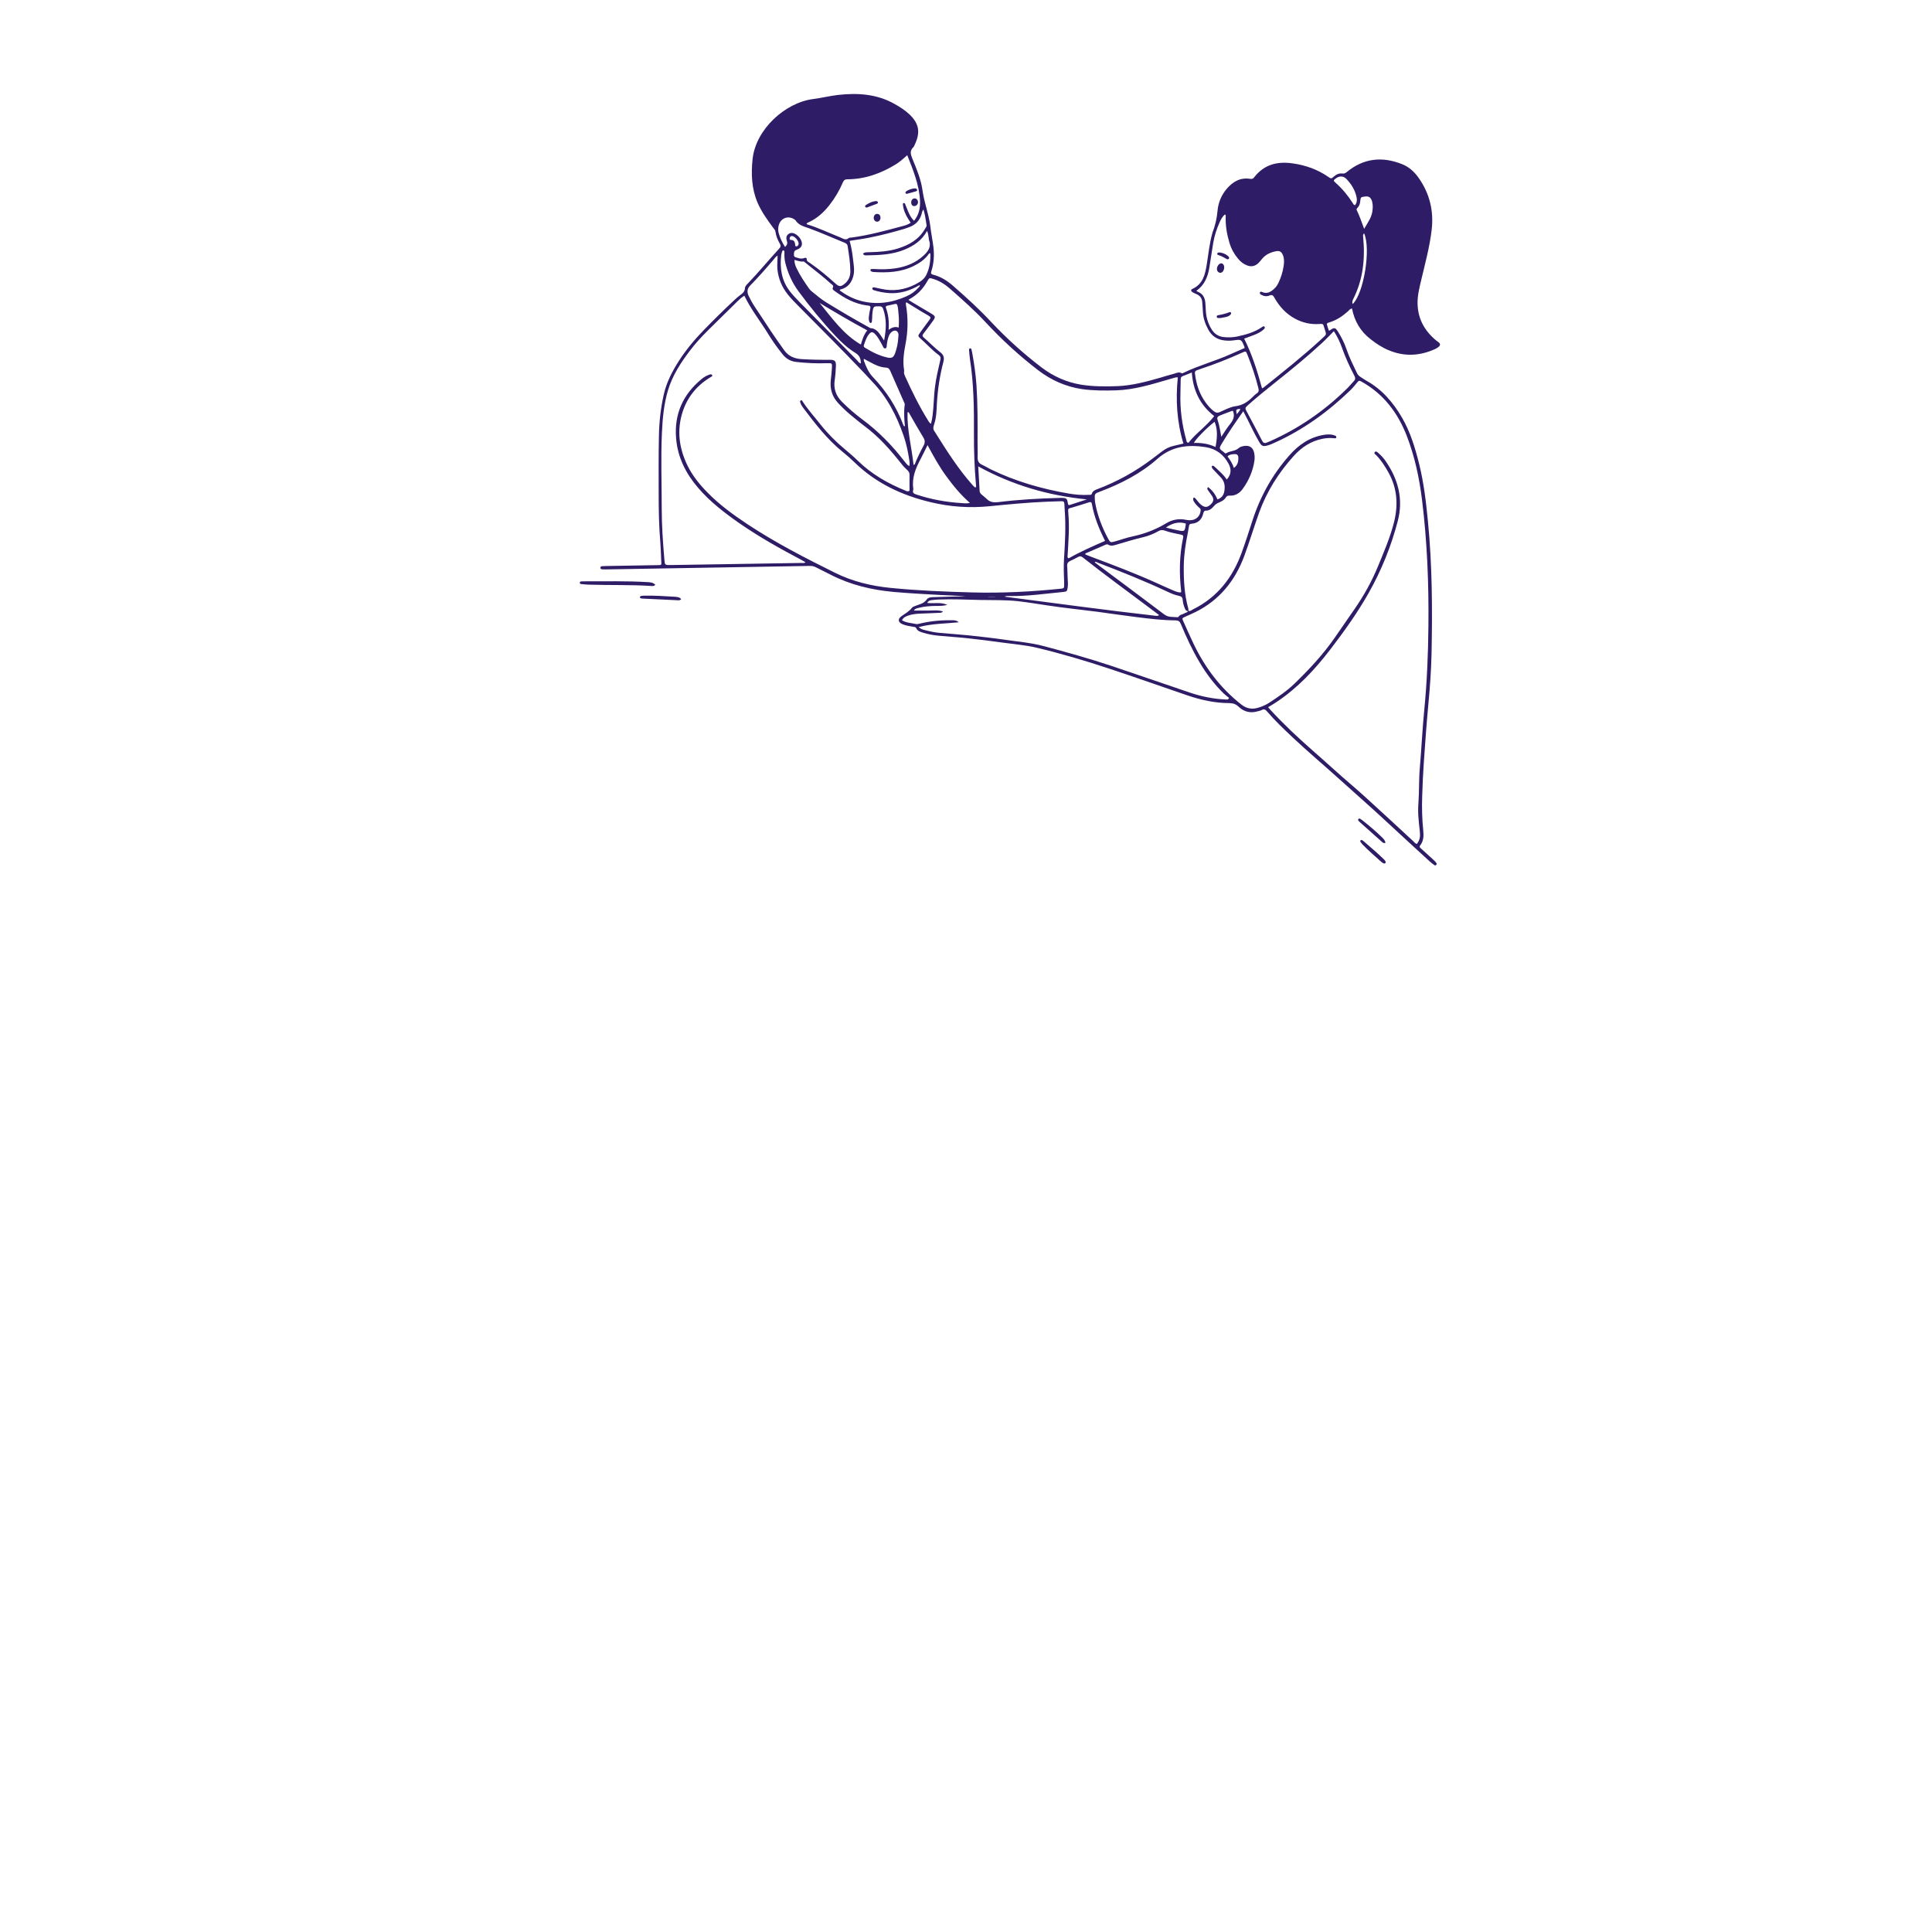 <svg version="1.0" preserveAspectRatio="xMidYMid meet" height="500" viewBox="0 0 375 375" zoomAndPan="magnify" width="500" xmlns:xlink="http://www.w3.org/1999/xlink" xmlns="http://www.w3.org/2000/svg"><defs><clipPath id="2299d6e3e6"><path clip-rule="nonzero" d="M 116 18 L 279.75 18 L 279.75 168 L 116 168 Z M 116 18"></path></clipPath><clipPath id="2888eb8b22"><path clip-rule="nonzero" d="M 112.5 112 L 128 112 L 128 114 L 112.5 114 Z M 112.5 112"></path></clipPath><clipPath id="ec6aeac686"><path clip-rule="nonzero" d="M 131.25 131.25 L 140.836 131.25 L 140.836 140.836 L 131.25 140.836 Z M 131.25 131.25"></path></clipPath><clipPath id="8f02d93192"><path clip-rule="nonzero" d="M 136.043 131.25 C 133.395 131.25 131.25 133.395 131.25 136.043 C 131.25 138.688 133.395 140.836 136.043 140.836 C 138.688 140.836 140.836 138.688 140.836 136.043 C 140.836 133.395 138.688 131.25 136.043 131.25 Z M 136.043 131.25"></path></clipPath></defs><rect fill-opacity="1" height="450" y="-37.5" fill="#ffffff" width="450" x="-37.5"></rect><rect fill-opacity="1" height="450" y="-37.5" fill="#ffffff" width="450" x="-37.5"></rect><g clip-path="url(#2299d6e3e6)"><path fill-rule="nonzero" fill-opacity="1" d="M 262.422 59.879 C 261.996 59.945 261.844 60.254 261.621 60.441 C 260.586 61.375 259.43 62.137 258.07 62.562 C 257.461 62.75 257.477 62.766 257.664 63.379 C 257.75 63.652 257.836 63.906 257.918 64.16 C 258.004 64.145 258.07 64.16 258.125 64.125 C 258.973 63.516 259.176 63.531 259.719 64.398 C 260.383 65.453 260.926 66.555 261.336 67.727 C 261.879 69.344 262.641 70.855 263.371 72.383 C 263.508 72.672 263.695 72.91 263.949 73.078 C 264.375 73.352 264.766 73.641 265.191 73.879 C 268.23 75.559 270.391 78.09 272.121 81.047 C 273.754 83.852 274.672 86.926 275.453 90.035 C 276.352 93.672 276.793 97.375 277.152 101.094 C 278 109.656 278.035 118.238 277.863 126.816 C 277.797 130.148 277.543 133.477 277.234 136.789 C 276.895 140.477 276.625 144.164 276.371 147.867 C 276.219 150.094 276.113 152.301 276.047 154.527 C 275.961 156.754 276.031 158.98 276.25 161.188 C 276.352 162.223 276.336 163.227 275.656 164.094 C 275.418 164.398 275.656 164.535 275.824 164.703 C 276.641 165.453 277.473 166.199 278.289 166.945 C 278.477 167.117 278.645 167.285 278.781 167.492 C 278.883 167.609 278.902 167.777 278.75 167.898 C 278.645 167.984 278.512 168 278.41 167.914 C 278.121 167.695 277.812 167.473 277.543 167.234 C 274.84 164.754 272.121 162.273 269.438 159.777 C 266.262 156.805 262.965 153.949 259.738 151.027 C 256.816 148.379 253.773 145.844 250.902 143.129 C 249.188 141.512 247.488 139.898 245.957 138.117 C 245.637 137.727 245.348 137.555 244.871 137.828 C 244.668 137.945 244.414 137.98 244.176 138.047 C 242.746 138.488 241.473 138.184 240.402 137.164 C 239.875 136.656 239.316 136.484 238.586 136.469 C 235.816 136.469 233.133 135.871 230.516 134.988 C 225.469 133.258 220.441 131.488 215.379 129.809 C 210.723 128.262 206.016 126.867 201.258 125.73 C 199.066 125.203 196.809 125.035 194.582 124.727 C 192.324 124.406 190.062 124.133 187.785 123.879 C 185.918 123.676 184.031 123.574 182.164 123.387 C 181.145 123.285 180.141 123.113 179.172 122.809 C 178.645 122.656 178.086 122.484 177.832 121.926 C 177.695 121.637 177.422 121.703 177.184 121.652 C 176.523 121.535 175.844 121.434 175.215 121.176 C 174.312 120.805 174.18 120.176 174.977 119.598 C 175.691 119.086 176.473 118.68 177.016 117.965 C 177.117 117.828 177.32 117.746 177.492 117.676 C 178.34 117.305 179.293 117.219 179.902 116.336 C 180.211 115.895 180.906 115.91 181.465 115.895 C 182.895 115.844 184.305 115.809 185.73 115.773 C 186.293 115.758 186.836 115.773 187.395 115.723 C 185.664 115.621 183.945 115.555 182.215 115.469 C 179.293 115.316 176.352 115.145 173.43 114.891 C 169.184 114.5 165.105 113.531 161.281 111.578 C 160.297 111.066 159.297 110.594 158.309 110.082 C 157.969 109.914 157.629 109.844 157.258 109.844 C 144.039 110.082 130.84 110.305 117.621 110.523 C 117.367 110.523 117.129 110.523 116.871 110.508 C 116.668 110.492 116.516 110.387 116.531 110.168 C 116.551 109.996 116.688 109.914 116.855 109.895 C 117.129 109.879 117.418 109.879 117.688 109.863 C 121.02 109.812 124.348 109.742 127.695 109.691 C 127.898 109.691 128.137 109.727 128.375 109.539 C 128.305 108.062 128.273 106.566 128.152 105.055 C 127.898 102.031 127.848 99.004 127.848 95.98 C 127.848 92.16 127.812 88.32 127.898 84.496 C 127.949 81.812 128.254 79.145 128.852 76.512 C 129.379 74.219 130.43 72.18 131.672 70.207 C 133.082 67.984 134.762 65.961 136.598 64.074 C 138.516 62.105 140.473 60.168 142.477 58.301 C 142.832 57.961 143.207 57.621 143.598 57.332 C 144.105 56.973 144.566 56.633 144.598 55.902 C 144.617 55.547 144.938 55.258 145.195 54.984 C 147.266 52.828 149.168 50.5 151.191 48.309 C 151.516 47.969 151.617 47.715 151.363 47.289 C 150.938 46.578 150.629 45.793 150.512 44.961 C 150.477 44.656 150.273 44.469 150.105 44.25 C 148.949 42.688 147.809 41.121 147.027 39.305 C 145.875 36.57 145.773 33.766 146.078 30.859 C 146.707 25.051 152.449 19.902 157.836 19.223 C 159.449 19.02 161.047 18.613 162.676 18.426 C 166.48 18 170.203 18.238 173.633 20.176 C 174.688 20.77 175.707 21.414 176.574 22.246 C 178.34 23.945 178.664 25.629 177.645 27.871 C 177.523 28.125 177.441 28.414 177.254 28.602 C 176.539 29.297 176.762 29.977 177.082 30.777 C 177.898 32.766 178.75 34.77 179.055 36.926 C 179.375 39.32 180.293 41.562 180.582 43.961 C 180.734 45.301 181.023 46.645 181.18 47.988 C 181.363 49.566 181.262 51.129 180.77 52.66 C 180.652 53.031 180.719 53.219 181.109 53.32 C 182.656 53.695 183.93 54.543 185.102 55.582 C 187.617 57.773 190.082 60.016 192.355 62.461 C 195.383 65.688 198.66 68.645 202.176 71.328 C 204.488 73.078 207.07 74.219 209.906 74.676 C 212.234 75.035 214.578 75.035 216.922 74.949 C 219.793 74.828 222.531 74.082 225.25 73.301 C 226.113 73.047 226.965 72.773 227.832 72.555 C 228.324 72.418 228.801 72.129 229.344 72.434 C 229.48 72.52 229.633 72.398 229.785 72.332 C 232.742 70.906 235.918 70.074 238.891 68.73 C 239.793 68.324 240.691 67.934 241.594 67.543 C 241.559 67.406 241.543 67.32 241.508 67.234 C 240.945 65.859 240.945 65.859 239.453 66.062 C 238.875 66.148 238.281 66.148 237.703 66.082 C 236.273 65.945 235.223 65.246 234.523 63.973 C 233.914 62.836 233.504 61.664 233.473 60.371 C 233.453 59.793 233.387 59.199 233.352 58.621 C 233.301 57.855 232.895 57.363 232.215 57.074 C 231.961 56.973 231.703 56.855 231.465 56.719 C 231.145 56.516 231.109 56.227 231.414 56.09 C 233.504 55.172 233.914 53.27 234.234 51.316 C 234.559 49.312 234.746 47.273 235.305 45.301 C 235.324 45.25 235.324 45.184 235.355 45.113 C 235.883 43.758 236.191 42.379 236.324 40.902 C 236.461 39.355 237.055 37.895 238.074 36.688 C 239.281 35.262 240.742 34.395 242.695 34.719 C 243.086 34.785 243.273 34.633 243.461 34.379 C 245.383 31.914 247.945 31.285 250.902 31.711 C 253.383 32.066 255.695 32.867 257.766 34.293 C 258.379 34.719 258.395 34.719 258.957 34.227 C 259.414 33.816 259.957 33.598 260.57 33.68 C 260.91 33.715 261.113 33.629 261.387 33.41 C 264.648 30.707 268.266 30.316 272.141 31.863 C 273.43 32.371 274.449 33.273 275.266 34.395 C 277.473 37.469 278.324 40.883 277.883 44.641 C 277.492 47.953 276.609 51.18 275.844 54.41 C 275.488 55.902 275.113 57.398 275.148 58.961 C 275.215 61.953 276.559 64.277 278.816 66.133 C 278.934 66.234 279.07 66.301 279.191 66.402 C 279.582 66.707 279.613 66.98 279.258 67.305 C 279.055 67.488 278.801 67.625 278.562 67.746 C 275.57 69.105 272.547 69.258 269.508 67.965 C 268.25 67.438 267.109 66.691 266.039 65.844 C 264.051 64.312 262.898 62.324 262.422 59.879 Z M 230.617 118.562 C 231.023 118.695 231.312 118.406 231.637 118.238 C 236.273 115.926 239.23 112.137 240.98 107.348 C 241.727 105.293 242.406 103.203 243.07 101.129 C 244.582 96.422 246.926 92.191 250.188 88.473 C 252.008 86.383 254.148 84.871 256.934 84.41 C 257.648 84.293 258.344 84.258 259.039 84.516 C 259.227 84.582 259.414 84.648 259.379 84.871 C 259.348 85.109 259.109 85.09 258.938 85.059 C 258.191 84.973 257.461 85.023 256.73 85.16 C 254.453 85.602 252.617 86.824 251.105 88.508 C 248.184 91.75 245.875 95.387 244.395 99.5 C 243.395 102.285 242.543 105.121 241.523 107.891 C 239.742 112.699 236.715 116.473 232.043 118.797 C 231.383 119.121 230.703 119.41 230.023 119.715 C 229.43 119.988 229.41 120.004 229.684 120.598 C 230.312 122.008 230.941 123.418 231.602 124.812 C 233.812 129.484 236.836 133.527 240.93 136.738 C 241.848 137.469 242.832 137.707 243.953 137.438 C 244.805 137.215 245.602 136.891 246.332 136.418 C 248.066 135.277 249.781 134.121 251.277 132.68 C 254.113 129.926 256.816 127.039 259.074 123.777 C 260.348 121.926 261.641 120.074 262.914 118.223 C 264.715 115.621 266.242 112.887 267.449 109.965 C 268.605 107.145 269.828 104.34 270.578 101.367 C 271.41 98.004 271.223 94.777 269.488 91.684 C 268.809 90.492 268.113 89.355 267.145 88.371 C 266.973 88.199 266.582 87.996 266.871 87.727 C 267.109 87.488 267.383 87.793 267.57 87.961 C 268.062 88.387 268.504 88.863 268.879 89.391 C 271.375 92.957 272.43 96.832 271.309 101.129 C 270.031 106.023 268.148 110.676 265.668 115.078 C 263.477 118.953 260.891 122.57 258.176 126.105 C 255.199 129.977 251.871 133.547 247.742 136.281 C 247.234 136.621 246.723 136.926 246.145 137.266 C 246.348 137.504 246.484 137.691 246.656 137.859 C 247.93 139.238 249.273 140.578 250.629 141.887 C 253.348 144.488 256.238 146.918 259.023 149.449 C 261.027 151.266 263.137 153 265.141 154.832 C 268.23 157.637 271.273 160.473 274.332 163.293 C 274.535 163.48 274.703 163.785 275.043 163.785 C 275.621 162.922 275.707 162.426 275.57 161.223 C 275.367 159.438 275.164 157.652 275.316 155.871 C 275.484 153.594 275.383 151.301 275.59 149.023 C 275.91 145.27 276.082 141.512 276.453 137.758 C 276.98 132.34 277.203 126.918 277.254 121.484 C 277.34 113.293 277.016 105.121 276.012 97 C 275.484 92.77 274.602 88.609 273.059 84.617 C 271.309 80.098 268.52 76.426 264.223 74.047 C 263.867 73.844 263.711 73.879 263.477 74.184 C 263.031 74.727 262.574 75.289 262.066 75.781 C 257.75 79.945 252.941 83.426 247.453 85.906 C 247.012 86.109 246.555 86.316 246.078 86.449 C 245.16 86.723 244.887 86.602 244.414 85.789 C 243.578 84.379 242.883 82.898 242.152 81.438 C 241.898 80.93 241.625 80.418 241.32 79.824 C 240.574 80.895 239.895 81.848 239.246 82.816 C 238.535 83.887 237.82 84.973 237.156 86.094 C 236.582 87.047 236.613 87.078 237.516 87.742 C 237.684 87.859 237.805 88.117 238.059 87.945 C 238.789 87.488 239.742 87.605 240.422 86.977 C 240.676 86.738 241.082 86.637 241.438 86.57 C 242.527 86.383 243.238 86.859 243.445 87.961 C 243.527 88.422 243.547 88.879 243.496 89.34 C 243.207 91.395 242.406 93.262 241.184 94.93 C 240.574 95.762 239.723 96.27 238.652 96.203 C 238.297 96.184 238.094 96.305 237.906 96.594 C 237.531 97.203 236.871 97.391 236.258 97.699 C 235.664 97.988 235.355 98.77 234.645 99.004 C 234.492 99.059 234.336 99.125 234.203 99.109 C 233.742 99.059 233.625 99.344 233.539 99.703 C 233.25 100.891 232.504 101.57 231.262 101.656 C 230.957 101.672 230.82 101.809 230.785 102.098 C 230.719 102.523 230.652 102.949 230.566 103.371 C 230.125 105.496 229.801 107.621 229.77 109.793 C 229.734 112.613 229.887 115.402 230.652 118.137 C 230.684 118.289 230.668 118.441 230.684 118.594 C 230.191 118.664 230.055 118.305 229.922 117.949 C 229.734 117.457 229.598 116.945 229.562 116.422 C 229.531 115.977 229.324 115.758 228.902 115.672 C 228.051 115.504 227.254 115.164 226.473 114.789 C 222.121 112.75 217.652 110.965 213.168 109.25 C 212.949 109.164 212.746 109.012 212.488 109.062 C 212.559 109.266 212.727 109.352 212.879 109.453 C 217.246 112.715 221.629 115.961 225.98 119.258 C 226.777 119.867 227.66 119.715 228.527 119.801 C 228.613 119.801 228.73 119.766 228.766 119.699 C 229.02 119.273 229.512 119.293 229.852 119.07 C 230.09 118.902 230.48 118.934 230.617 118.562 Z M 156.355 109.133 C 156.016 108.945 155.746 108.793 155.488 108.641 C 151.359 106.465 147.301 104.188 143.461 101.52 C 140.574 99.5 137.785 97.359 135.477 94.656 C 133.113 91.887 131.535 88.777 131.23 85.09 C 130.84 80.352 132.57 76.527 136.223 73.539 C 136.648 73.184 137.141 72.91 137.668 72.723 C 137.922 72.637 138.16 72.586 138.281 72.91 C 138.211 73.062 138.074 73.113 137.941 73.199 C 135.035 74.934 133.133 77.445 132.281 80.676 C 131.398 84.039 131.941 87.281 133.453 90.391 C 134.441 92.379 135.816 94.078 137.363 95.641 C 139.672 97.988 142.305 99.906 145.043 101.723 C 150.477 105.324 156.27 108.301 162.098 111.188 C 165.496 112.871 169.098 113.734 172.836 114.109 C 178.152 114.637 183.488 114.855 188.824 114.992 C 194.598 115.145 200.359 114.84 206.102 114.246 C 206.426 114.211 206.543 114.094 206.543 113.805 C 206.543 113.43 206.559 113.055 206.543 112.699 C 206.477 111.273 206.441 109.863 206.527 108.434 C 206.73 105.293 206.898 102.148 206.66 99.004 C 206.629 98.598 206.609 98.207 206.594 97.801 C 206.578 97.426 206.426 97.258 206.016 97.289 C 205.117 97.34 204.234 97.324 203.332 97.375 C 199.578 97.527 195.824 97.883 192.066 98.258 C 188.195 98.648 184.355 98.379 180.582 97.461 C 175.027 96.133 170 93.773 165.852 89.73 C 165.121 89.016 164.359 88.352 163.559 87.707 C 160.551 85.277 158.227 82.238 155.914 79.18 C 155.676 78.855 155.457 78.516 155.336 78.125 C 155.285 77.973 155.27 77.805 155.422 77.719 C 155.609 77.617 155.695 77.785 155.777 77.906 C 156.816 79.52 158.105 80.93 159.297 82.441 C 160.688 84.191 162.25 85.754 163.969 87.18 C 164.852 87.91 165.719 88.66 166.531 89.457 C 169.184 92.039 172.328 93.84 175.723 95.219 C 175.93 95.301 176.148 95.488 176.539 95.25 C 176.539 94.281 176.523 93.23 176.539 92.176 C 176.539 91.836 176.453 91.598 176.219 91.359 C 175.793 90.953 175.367 90.547 175.012 90.086 C 172.887 87.387 170.645 84.82 167.859 82.746 C 166.922 82.051 166.023 81.285 165.105 80.539 C 164.238 79.824 163.457 79.059 162.691 78.246 C 161.52 76.988 161.078 75.508 161.25 73.828 C 161.336 73.062 161.418 72.297 161.469 71.516 C 161.539 70.48 161.52 70.465 160.5 70.496 C 158.531 70.566 156.559 70.48 154.59 70.258 C 153.434 70.141 152.551 69.613 151.855 68.715 C 150.852 67.457 149.918 66.148 149.086 64.789 C 147.574 62.324 145.754 60.066 144.48 57.398 C 143.938 57.723 143.527 58.094 143.137 58.484 C 141.203 60.391 139.266 62.293 137.328 64.211 C 136.172 65.367 135.051 66.574 134.066 67.863 C 132.195 70.293 130.516 72.844 129.633 75.832 C 128.852 78.516 128.594 81.285 128.477 84.055 C 128.254 88.965 128.441 93.875 128.441 98.785 C 128.441 102.062 128.68 105.324 128.953 108.586 C 129.035 109.676 129.07 109.691 130.16 109.676 C 138.652 109.539 147.133 109.402 155.625 109.266 C 155.898 109.285 156.086 109.336 156.355 109.133 Z M 189.352 94.641 C 189.52 94.418 189.453 94.25 189.434 94.078 C 189.145 90.816 189.027 87.555 189.043 84.277 C 189.062 79.398 189.027 74.523 188.262 69.684 C 188.176 69.105 188.145 68.508 188.094 67.934 C 188.074 67.762 188.16 67.609 188.332 67.609 C 188.449 67.609 188.535 67.711 188.566 67.848 C 188.602 68.035 188.652 68.203 188.688 68.391 C 189.078 70.516 189.383 72.656 189.535 74.812 C 189.773 78.449 189.758 82.086 189.742 85.738 C 189.742 86.758 189.793 87.777 189.758 88.797 C 189.742 89.457 189.961 89.898 190.574 90.188 C 191.168 90.461 191.711 90.801 192.289 91.09 C 197.098 93.434 202.176 94.895 207.426 95.793 C 208.699 96.016 209.992 96.117 211.301 96.051 C 211.52 96.031 211.828 96.133 211.93 95.812 C 212.098 95.27 212.574 95.098 213.031 94.93 C 216.891 93.469 220.473 91.48 223.754 88.98 C 224.348 88.539 224.941 88.098 225.52 87.641 C 226.219 87.098 226.98 86.723 227.832 86.535 C 228.426 86.398 229.02 86.262 229.699 86.094 C 228.426 81.879 228.172 77.598 228.613 73.25 C 228.41 73.25 228.305 73.234 228.223 73.25 C 227.695 73.402 227.152 73.539 226.625 73.707 C 223.344 74.66 220.066 75.664 216.602 75.766 C 214.41 75.832 212.219 75.832 210.043 75.527 C 206.867 75.066 204.027 73.793 201.48 71.84 C 197.828 69.035 194.445 65.926 191.305 62.547 C 189.094 60.168 186.664 58.027 184.219 55.887 C 183.32 55.105 182.316 54.512 181.18 54.152 C 180.379 53.898 180.379 53.898 179.973 54.613 C 179.258 55.871 178.34 56.922 177.117 57.703 C 176.879 57.855 176.625 58.012 176.32 58.195 C 176.609 58.383 176.812 58.52 177.016 58.641 C 178.238 59.371 179.461 60.082 180.668 60.812 C 181.637 61.391 181.652 61.512 180.973 62.445 C 180.414 63.207 179.836 63.992 179.258 64.738 C 179.035 65.027 178.969 65.215 179.293 65.504 C 180.363 66.438 181.348 67.473 182.469 68.34 C 183.184 68.883 183.32 69.41 183.113 70.242 C 182.418 72.875 182.012 75.543 181.855 78.277 C 181.789 79.688 181.754 81.133 181.281 82.477 C 181.094 83.02 181.125 83.41 181.449 83.816 C 181.586 83.988 181.672 84.191 181.789 84.359 C 183.895 87.691 186.02 91.039 188.652 94.012 C 188.855 94.215 189.043 94.504 189.352 94.641 Z M 178.305 121.719 C 178.766 122.113 179.09 122.195 179.43 122.281 C 180.414 122.535 181.414 122.758 182.418 122.844 C 184.254 123.012 186.105 123.129 187.957 123.316 C 190.316 123.574 192.68 123.828 195.023 124.168 C 197.555 124.539 200.086 124.746 202.586 125.406 C 207 126.578 211.387 127.805 215.719 129.246 C 220.797 130.945 225.859 132.711 230.941 134.43 C 233.199 135.191 235.527 135.668 237.906 135.77 C 238.094 135.77 238.332 135.906 238.566 135.465 C 238.246 135.211 237.871 134.938 237.531 134.617 C 235.68 132.816 234.152 130.777 232.844 128.566 C 231.414 126.172 230.262 123.656 229.191 121.094 C 228.969 120.582 228.715 120.43 228.172 120.414 C 225.605 120.395 223.059 120.09 220.523 119.766 C 218.012 119.461 215.512 119.086 213.016 118.746 C 209.77 118.324 206.527 118 203.281 117.508 C 201.395 117.219 199.508 116.914 197.605 116.691 C 195.145 116.422 192.68 116.504 190.215 116.453 C 187.531 116.387 184.848 116.266 182.164 116.367 C 181.703 116.387 181.246 116.438 180.785 116.488 C 180.465 116.539 180.141 116.641 179.973 117.031 C 181.312 117.184 182.641 116.828 183.863 117.406 C 183.113 117.625 182.352 117.609 181.602 117.609 C 180.48 117.625 179.375 117.711 178.305 117.984 C 177.965 118.066 177.594 118.137 177.391 118.508 C 178.359 118.508 179.273 118.508 180.191 118.508 C 181.109 118.527 182.043 118.355 183.031 118.68 C 182.742 119.004 182.484 118.934 182.25 118.953 C 181.008 119.02 179.785 119.055 178.543 119.105 C 177.746 119.137 176.949 119.238 176.184 119.512 C 175.742 119.684 175.301 119.887 175.078 120.395 C 175.93 120.906 176.844 120.906 177.711 121.109 C 177.984 121.176 178.254 121.109 178.527 121.043 C 180.668 120.516 182.844 120.344 185.051 120.395 C 185.375 120.414 185.695 120.43 186.105 120.785 C 183.453 121.059 180.941 121.023 178.305 121.719 Z M 244.957 75.375 C 245.109 75.305 245.195 75.273 245.262 75.219 C 249.035 72.18 252.84 69.188 256.406 65.895 C 257.648 64.738 257.477 65.145 257.02 63.547 C 256.816 62.852 256.797 62.836 256.086 62.887 C 254.402 63.004 252.824 62.648 251.359 61.852 C 249.594 60.898 248.305 59.473 247.336 57.738 C 247.098 57.312 246.895 57.16 246.398 57.363 C 245.855 57.586 245.312 57.5 244.805 57.211 C 244.652 57.125 244.465 56.992 244.547 56.77 C 244.652 56.516 244.871 56.633 245.023 56.703 C 245.773 57.008 246.383 56.805 246.996 56.328 C 247.504 55.938 247.879 55.48 248.148 54.902 C 248.645 53.863 248.984 52.777 249.152 51.641 C 249.254 50.977 249.289 50.281 249.051 49.617 C 248.777 48.871 248.387 48.613 247.641 48.77 C 246.621 48.973 245.703 49.379 245.008 50.195 C 244.77 50.484 244.547 50.773 244.277 51.043 C 243.648 51.656 242.902 51.844 242.066 51.52 C 241.355 51.25 240.777 50.789 240.301 50.211 C 239.535 49.293 238.977 48.273 238.637 47.137 C 238.145 45.508 237.855 43.84 237.906 42.125 C 237.906 41.957 237.992 41.75 237.734 41.633 C 237.312 42.023 237.004 42.516 236.766 43.059 C 236.172 44.383 235.715 45.762 235.477 47.203 C 235.223 48.785 234.984 50.383 234.73 51.961 C 234.441 53.746 233.777 55.344 232.215 56.445 C 232.332 56.516 232.418 56.602 232.535 56.652 C 233.438 57.008 233.844 57.738 233.945 58.656 C 233.996 59.199 234.016 59.762 234.051 60.32 C 234.117 61.645 234.508 62.871 235.203 63.973 C 235.73 64.805 236.477 65.297 237.465 65.418 C 238.363 65.52 239.246 65.504 240.133 65.316 C 241.832 64.957 243.477 64.5 244.938 63.496 C 245.094 63.395 245.277 63.242 245.434 63.414 C 245.617 63.633 245.414 63.82 245.262 63.957 C 244.703 64.465 244.039 64.773 243.344 65.043 C 242.746 65.281 242.137 65.484 241.492 65.723 C 243.02 68.797 244.055 72.027 244.957 75.375 Z M 238.109 93.078 C 238.957 92.16 239.062 91.141 238.484 90.051 C 237.531 88.234 236.004 87.098 234.031 86.789 C 230.652 86.266 227.473 86.57 224.688 89.031 C 221.426 91.922 217.57 93.891 213.508 95.422 C 212.473 95.812 212.438 95.828 212.508 96.949 C 212.508 97.102 212.523 97.254 212.539 97.41 C 212.98 99.957 213.883 102.336 215.105 104.594 C 215.496 105.309 215.582 105.324 216.363 105.105 C 217.484 104.801 218.59 104.375 219.742 104.137 C 222.09 103.645 224.297 102.812 226.352 101.57 C 227.574 100.84 228.867 100.602 230.262 100.91 C 230.465 100.961 230.684 100.961 230.906 100.977 C 232.113 101.012 232.996 100.195 233.047 99.023 C 233.062 98.801 232.945 98.684 232.793 98.562 C 232.418 98.242 232.078 97.867 231.805 97.461 C 231.637 97.188 231.465 96.898 231.703 96.559 C 232.012 96.629 232.094 96.832 232.23 96.984 C 232.535 97.375 232.844 97.766 233.234 98.055 C 233.863 98.531 234.355 98.496 234.965 97.934 C 235.578 97.375 235.664 96.898 235.238 96.238 C 235 95.879 234.73 95.539 234.492 95.184 C 234.371 95.012 234.219 94.828 234.492 94.539 C 235.289 95.168 235.902 95.93 236.293 96.934 C 237.055 96.695 237.48 96.152 237.617 95.473 C 237.82 94.469 237.734 93.5 236.988 92.703 C 236.562 92.242 236.141 91.82 235.715 91.359 C 235.527 91.156 235.305 90.969 235.223 90.699 C 235.203 90.613 235.152 90.492 235.254 90.441 C 235.324 90.41 235.441 90.375 235.512 90.41 C 235.68 90.527 235.852 90.664 236.004 90.816 C 236.766 91.547 237.547 92.191 238.109 93.078 Z M 150.938 49.617 C 150.527 49.82 150.375 50.129 150.156 50.383 C 148.695 52.098 147.215 53.797 145.637 55.395 C 145.023 56.023 144.957 56.652 145.297 57.398 C 145.652 58.145 146.059 58.875 146.52 59.574 C 147.574 61.172 148.645 62.75 149.68 64.348 C 150.477 65.555 151.328 66.727 152.16 67.914 C 152.992 69.105 154.113 69.598 155.523 69.699 C 157.375 69.816 159.227 69.852 161.078 69.836 C 162.047 69.836 162.285 70.074 162.25 71.043 C 162.219 71.957 162.148 72.895 162.012 73.809 C 161.777 75.457 162.25 76.816 163.441 78.008 C 164.664 79.23 165.973 80.367 167.348 81.387 C 170.473 83.699 173.16 86.434 175.52 89.508 C 175.793 89.867 176.062 90.223 176.488 90.477 C 176.609 90.02 176.539 89.66 176.488 89.289 C 176.25 87.707 175.93 86.145 175.402 84.617 C 174.059 80.727 172.223 77.125 169.352 74.133 C 168.742 73.488 168.148 72.824 167.52 72.164 C 163.391 67.832 159.141 63.617 154.93 59.352 C 154.234 58.656 153.535 57.941 152.926 57.176 C 151.754 55.715 151.074 54.07 150.887 52.199 C 150.836 51.383 150.902 50.551 150.938 49.617 Z M 258.906 64.281 C 258.055 65.129 257.289 65.945 256.477 66.691 C 253.688 69.258 250.75 71.668 247.777 74.031 C 245.926 75.508 244.074 77.004 242.289 78.586 C 241.609 79.195 241.609 79.195 242.066 80.027 C 242.375 80.59 242.68 81.168 242.984 81.746 C 243.648 83 244.312 84.242 244.957 85.516 C 245.176 85.957 245.449 86.109 245.906 85.891 C 246.078 85.805 246.246 85.754 246.418 85.688 C 252.16 83.156 257.223 79.637 261.656 75.219 C 262.047 74.828 262.387 74.371 262.777 73.98 C 263.117 73.641 263.102 73.336 262.879 72.926 C 261.961 71.176 261.148 69.395 260.484 67.523 C 260.109 66.422 259.586 65.367 258.906 64.281 Z M 176.098 30.129 C 175.367 30.777 174.703 31.371 173.957 31.848 C 171.051 33.648 167.926 34.785 164.461 34.801 C 163.984 34.801 163.781 34.988 163.594 35.414 C 162.914 37.012 162.031 38.488 160.961 39.848 C 159.84 41.277 158.516 42.449 156.848 43.195 C 156.715 43.246 156.559 43.297 156.578 43.52 C 158.82 44.199 160.926 45.219 163.102 46.082 C 163.645 46.305 164.172 46.73 164.766 46.184 C 164.852 46.102 165.07 46.133 165.227 46.117 C 168.555 45.676 171.801 44.793 175.043 43.926 C 175.621 43.773 176.219 43.621 176.762 43.23 C 176.133 42.328 175.605 41.43 175.367 40.391 C 175.316 40.152 175.266 39.918 175.25 39.66 C 175.23 39.543 175.281 39.406 175.434 39.406 C 175.52 39.406 175.621 39.457 175.656 39.527 C 175.793 39.832 175.91 40.152 176.031 40.461 C 176.371 41.309 176.691 42.16 177.422 42.855 C 178.359 41.684 178.645 40.375 178.578 39 C 178.426 35.906 177.27 33.086 176.098 30.129 Z M 164.918 46.746 C 165.227 47.918 165.43 49.004 165.547 50.109 C 165.668 51.25 165.922 52.371 165.648 53.508 C 165.328 54.832 164.598 55.785 163.238 56.16 C 163.137 56.191 162.98 56.16 163.016 56.395 C 164.223 57.281 165.531 57.977 167.008 58.383 C 170.102 59.215 173.059 58.793 175.945 57.516 C 176.844 57.125 177.609 56.566 178.254 55.852 C 178.375 55.715 178.594 55.598 178.527 55.309 C 176.676 56.414 174.723 57.023 172.598 56.891 C 171.578 56.82 170.578 56.633 169.609 56.328 C 169.422 56.277 169.25 56.141 169.336 55.922 C 169.387 55.734 169.59 55.77 169.727 55.785 C 170.188 55.871 170.629 55.973 171.086 56.074 C 173.379 56.582 175.555 56.262 177.645 55.207 C 178.477 54.781 179.324 54.273 179.75 53.441 C 180.43 52.113 180.633 50.652 180.582 49.191 C 180.328 49.125 180.293 49.262 180.227 49.344 C 179.496 50.383 178.477 51.062 177.355 51.621 C 174.859 52.863 172.191 52.965 169.488 52.793 C 169.336 52.777 169.199 52.727 169.062 52.641 C 168.996 52.609 168.961 52.488 168.945 52.422 C 168.93 52.301 169.031 52.234 169.098 52.234 C 169.301 52.215 169.523 52.199 169.742 52.215 C 171.102 52.301 172.461 52.285 173.805 52.082 C 175.859 51.773 177.73 51.027 179.273 49.602 C 180.16 48.785 180.805 47.883 180.312 46.594 C 180.262 46.457 180.293 46.289 180.262 46.133 C 180.16 45.742 180.191 45.32 179.938 44.828 C 178.918 46.695 177.355 47.715 175.59 48.445 C 173.211 49.43 170.68 49.531 168.129 49.566 C 167.91 49.566 167.621 49.566 167.52 49.211 C 167.926 48.902 168.383 48.973 168.828 48.953 C 170.68 48.902 172.531 48.785 174.312 48.223 C 176.488 47.543 178.391 46.457 179.562 44.383 C 179.684 44.164 179.887 43.961 179.852 43.723 C 179.684 42.719 179.562 41.699 179.258 40.68 C 178.934 40.988 178.953 41.328 178.867 41.598 C 178.492 42.805 177.73 43.621 176.539 44.062 C 176.219 44.18 175.91 44.301 175.59 44.402 C 173.312 45.082 171.02 45.676 168.691 46.133 C 167.434 46.391 166.211 46.543 164.918 46.746 Z M 210.656 107.434 C 210.656 107.5 210.672 107.551 210.672 107.621 C 211.012 107.754 211.352 107.91 211.691 108.027 C 215.902 109.605 220.117 111.203 224.211 113.039 C 225.367 113.547 226.504 114.094 227.68 114.586 C 228.172 114.789 228.664 115.012 229.207 114.992 C 229.242 114.891 229.273 114.855 229.273 114.84 C 228.867 111.324 228.902 107.824 229.648 104.359 C 229.734 103.934 229.547 103.832 229.191 103.762 C 228.137 103.559 227.066 103.34 226.047 102.98 C 225.621 102.828 225.281 102.863 224.91 103.066 C 223.992 103.574 223.023 104 222.004 104.238 C 220.238 104.664 218.488 105.172 216.754 105.699 C 216.191 105.871 215.617 106.055 215.055 105.699 C 214.918 105.613 214.766 105.648 214.613 105.715 C 213.305 106.277 211.98 106.855 210.656 107.434 Z M 224.992 119.395 C 224.398 118.953 223.891 118.562 223.363 118.168 C 218.945 114.84 214.477 111.613 210.145 108.18 C 209.82 107.926 209.566 107.926 209.246 108.113 C 208.75 108.383 208.277 108.641 207.766 108.859 C 207.324 109.062 207.105 109.32 207.137 109.844 C 207.207 110.676 207.188 111.512 207.238 112.344 C 207.273 112.902 207.324 113.445 207.238 114.008 C 207.137 114.773 207.086 114.824 206.32 114.906 C 202.891 115.23 199.457 115.742 195.992 115.688 C 195.668 115.688 195.328 115.637 194.973 115.809 C 204.758 117.082 214.461 118.406 224.195 119.512 C 224.414 119.527 224.652 119.613 224.992 119.395 Z M 231.941 72.52 C 232.195 74.594 232.824 76.547 234.102 78.246 C 234.523 78.805 235 79.348 235.562 79.789 C 235.953 80.098 236.309 80.199 236.816 79.961 C 237.805 79.52 238.805 78.977 239.844 78.84 C 241.27 78.652 242.273 77.938 243.207 76.988 C 243.445 76.75 243.699 76.512 243.973 76.324 C 244.344 76.07 244.363 75.781 244.258 75.375 C 243.715 73.164 242.984 71.008 242.137 68.883 C 241.848 68.137 241.812 68.117 241.082 68.457 C 238.414 69.664 235.695 70.734 232.91 71.652 C 232.742 71.703 232.57 71.805 232.383 71.84 C 232.043 71.941 231.875 72.145 231.941 72.52 Z M 180.703 82.254 C 180.871 81.641 180.957 81.098 181.023 80.555 C 181.246 78.77 181.246 76.988 181.465 75.203 C 181.688 73.387 182.113 71.617 182.52 69.852 C 182.621 69.426 182.57 69.188 182.215 68.918 C 180.922 67.965 179.852 66.758 178.645 65.688 C 178.152 65.246 178.152 65.164 178.562 64.602 C 179.172 63.754 179.785 62.902 180.414 62.07 C 180.684 61.715 180.668 61.527 180.262 61.289 C 179.375 60.797 178.512 60.254 177.645 59.727 C 177.066 59.371 176.488 59.031 175.93 58.672 C 175.773 58.859 175.824 59.012 175.844 59.164 C 176.285 61.715 176.25 64.277 175.758 66.793 C 175.434 68.477 175.199 70.125 175.484 71.824 C 175.504 71.906 175.504 72.008 175.484 72.094 C 175.418 72.453 175.555 72.758 175.691 73.062 C 177 75.949 178.391 78.805 180.074 81.508 C 180.242 81.762 180.328 82.035 180.703 82.254 Z M 152.379 47.934 C 152.824 47.527 152.891 47.172 152.719 46.711 C 152.551 46.219 152.602 45.711 153.094 45.387 C 153.57 45.082 154.047 45.219 154.488 45.488 C 154.965 45.793 155.336 46.219 155.539 46.746 C 155.848 47.527 155.539 48.141 154.742 48.43 C 154.199 48.613 154.098 48.82 154.098 49.449 C 154.098 49.957 154.488 49.941 154.793 50.043 C 155.234 50.195 155.695 50.262 156.152 50.074 C 156.34 50.008 156.578 50.008 156.578 50.262 C 156.559 50.754 156.969 50.875 157.238 51.062 C 158.988 52.27 160.621 53.645 162.199 55.07 C 162.848 55.648 163.188 55.684 163.867 55.141 C 164.68 54.512 165.07 53.66 165.055 52.641 C 165.039 51.012 164.781 49.398 164.527 47.781 C 164.477 47.41 164.289 47.273 163.984 47.137 C 161.676 46.203 159.398 45.168 157.055 44.316 C 156.066 43.961 155.031 43.738 154.418 42.77 C 154.387 42.719 154.336 42.688 154.285 42.652 C 153.043 41.719 151.48 42.312 151.125 43.824 C 151.004 44.316 151.023 44.809 151.156 45.285 C 151.414 46.203 151.82 47.07 152.379 47.934 Z M 171.598 66.098 C 172.039 63.887 172.105 61.934 171.426 59.98 C 171.289 59.59 171.102 59.473 170.711 59.453 C 169.559 59.438 169.508 59.453 169.352 60.645 C 169.301 61.016 169.301 61.375 169.285 61.746 C 169.27 61.969 169.25 62.172 169.234 62.395 C 169.219 62.512 169.168 62.664 169.047 62.684 C 168.859 62.715 168.793 62.562 168.723 62.41 C 168.605 62.086 168.605 61.73 168.656 61.406 C 168.707 60.914 168.793 60.422 168.91 59.945 C 169.012 59.574 168.961 59.336 168.52 59.32 C 168.438 59.32 168.332 59.301 168.25 59.285 C 165.922 58.98 163.934 57.891 162.066 56.531 C 161.844 56.379 161.504 56.16 161.641 55.887 C 161.895 55.395 161.504 55.273 161.281 55.07 C 159.703 53.609 157.953 52.336 156.289 50.961 C 156.168 50.859 156.066 50.738 155.898 50.754 C 155.32 50.824 154.777 50.586 154.199 50.449 C 154.199 51.094 154.387 51.57 154.605 52.047 C 155.27 53.441 156.137 54.73 157.02 55.988 C 157.156 56.191 157.34 56.379 157.527 56.531 C 158.461 57.297 159.379 58.078 160.398 58.707 C 163.086 60.355 165.785 61.953 168.539 63.465 C 168.707 63.547 168.859 63.684 169.031 63.703 C 169.949 63.754 170.441 64.398 170.918 65.043 C 171.102 65.332 171.273 65.621 171.598 66.098 Z M 180.039 86.398 C 179.531 87.402 179.141 88.234 178.715 89.051 C 177.746 90.852 176.965 92.703 177.27 94.828 C 177.289 94.91 177.289 95.012 177.254 95.098 C 177.066 95.66 177.391 95.828 177.848 95.98 C 180.703 96.934 183.625 97.461 186.633 97.648 C 187.105 97.68 187.582 97.766 188.262 97.613 C 186.426 96.016 185 94.25 183.66 92.414 C 182.316 90.578 181.211 88.59 180.039 86.398 Z M 210.961 96.934 C 203.5 96.203 196.504 94.164 189.875 90.527 C 189.977 92.211 190.062 93.773 190.148 95.336 C 190.164 95.609 190.316 95.793 190.504 95.965 C 190.828 96.254 191.184 96.508 191.492 96.812 C 192.137 97.492 192.883 97.562 193.766 97.461 C 197.727 96.969 201.684 96.746 205.676 96.645 C 207.273 96.609 207.07 96.781 207.324 97.918 C 207.34 97.969 207.41 97.988 207.512 98.055 C 208.633 97.68 209.805 97.309 210.961 96.934 Z M 214.492 104.984 C 213.32 102.641 212.371 100.312 211.93 97.801 C 211.859 97.375 211.621 97.426 211.336 97.512 C 210.281 97.832 209.227 98.191 208.156 98.496 C 207.34 98.734 207.258 98.582 207.359 99.617 C 207.613 102.371 207.375 105.105 207.223 107.84 C 207.207 108.012 207.137 108.215 207.41 108.383 C 209.637 107.109 212.031 106.055 214.492 104.984 Z M 235.68 80.758 C 232.91 78.602 231.57 75.766 231.332 72.297 C 230.703 72.555 230.109 72.809 229.512 73.027 C 229.223 73.148 229.191 73.352 229.172 73.625 C 229.156 74.523 229.141 75.406 229.121 76.309 C 229.02 79.418 229.43 82.457 230.262 85.43 C 230.312 85.617 230.293 85.871 230.668 85.957 C 232.129 84.07 234.203 82.711 235.68 80.758 Z M 167.688 69.648 C 167.672 69.836 167.637 69.938 167.672 70.004 C 168.098 71.16 168.57 72.297 169.453 73.215 C 172.02 75.898 174.008 78.957 175.316 82.441 C 175.367 82.559 175.383 82.746 175.641 82.746 C 175.52 81.355 175.402 79.977 175.605 78.586 C 175.641 78.398 175.555 78.227 175.469 78.059 C 174.57 76.02 173.668 73.996 172.785 71.957 C 172.613 71.586 172.395 71.363 171.953 71.348 C 170.848 71.297 169.863 70.836 168.93 70.312 C 168.539 70.105 168.129 69.902 167.688 69.648 Z M 167.094 70.531 C 167.078 69.684 166.891 69.035 166.074 68.527 C 164.629 67.645 163.355 66.488 162.199 65.246 C 159.617 62.496 157.238 59.59 154.996 56.551 C 153.773 54.902 152.941 53.051 152.43 51.043 C 152.262 50.348 152.227 49.652 152.262 48.938 C 152.262 48.785 152.227 48.613 152.039 48.598 C 151.922 48.598 151.836 48.719 151.805 48.852 C 151.734 49.09 151.648 49.328 151.633 49.566 C 151.344 52.082 151.699 54.426 153.281 56.5 C 153.84 57.23 154.488 57.91 155.133 58.57 C 158.887 62.375 162.641 66.164 166.398 69.973 C 166.566 70.176 166.719 70.465 167.094 70.531 Z M 174.363 65.418 C 174.363 65.383 174.414 65.164 174.398 64.941 C 174.348 64.227 173.754 63.957 173.16 64.363 C 172.82 64.602 172.613 64.941 172.48 65.332 C 172.258 65.945 172.156 66.574 172.105 67.234 C 172.09 67.422 172.039 67.609 171.801 67.625 C 171.613 67.645 171.512 67.523 171.441 67.387 C 171.34 67.203 171.258 66.996 171.152 66.812 C 170.781 66.148 170.422 65.453 169.898 64.891 C 169.387 64.348 169.062 64.348 168.621 64.926 C 168.148 65.535 167.926 66.285 167.672 67.016 C 167.586 67.27 167.738 67.406 167.941 67.523 C 169.285 68.34 170.68 69.055 172.242 69.395 C 173.09 69.578 173.414 69.395 173.738 68.562 C 174.078 67.594 174.312 66.605 174.363 65.418 Z M 167.094 66.879 C 167.383 65.91 167.652 64.977 168.332 64.125 C 165.156 62.426 162.117 60.625 159.09 58.809 C 161.504 61.746 163.68 64.891 167.094 66.879 Z M 177.32 90.238 C 177.523 90.223 177.574 90.086 177.609 89.984 C 178.086 88.777 178.664 87.621 179.273 86.484 C 179.562 85.941 179.562 85.5 179.242 84.957 C 178.273 83.375 177.371 81.762 176.453 80.164 C 176.402 80.062 176.336 79.945 176.148 80.047 C 176.047 83.496 176.965 86.84 177.32 90.238 Z M 264.781 44.418 C 265.207 43.703 265.547 43.16 265.852 42.582 C 266.328 41.684 266.5 40.73 266.43 39.711 C 266.398 39.371 266.328 39.031 266.176 38.727 C 265.902 38.184 265.512 38.047 264.766 38.168 C 264.121 38.27 264.102 38.285 264.02 39.082 C 263.969 39.559 263.832 39.984 263.492 40.34 C 263.355 40.477 263.238 40.598 263.355 40.816 C 263.898 41.902 264.273 43.078 264.781 44.418 Z M 235.934 86.758 C 236.344 84.633 236.293 83.172 235.746 81.863 C 234.117 83.156 232.012 85.297 231.738 85.977 C 233.184 85.926 234.574 86.129 235.934 86.758 Z M 263 39.832 C 263.371 39.371 263.422 38.863 263.32 38.336 C 263.051 36.941 262.32 35.754 261.352 34.75 C 260.738 34.105 259.957 34.121 259.262 34.648 C 258.801 34.988 258.785 35.074 259.227 35.465 C 260.535 36.621 261.621 37.93 262.559 39.406 C 262.641 39.543 262.691 39.746 263 39.832 Z M 174.434 63.582 C 174.5 62.613 174.5 61.746 174.398 60.863 C 174.348 60.355 174.332 59.828 174.195 59.32 C 174.109 59.012 173.973 58.926 173.668 59.012 C 173.191 59.133 172.719 59.234 172.242 59.336 C 171.953 59.387 171.867 59.523 171.969 59.777 C 172.445 61.086 172.598 62.445 172.48 64.023 C 173.141 63.531 173.738 63.344 174.434 63.582 Z M 237.055 84.785 C 237.617 83.953 238.125 83.07 238.773 82.289 C 239.383 81.539 239.691 80.793 239.352 79.859 C 239.332 79.809 239.281 79.773 239.23 79.723 C 238.449 80.012 237.668 80.285 236.902 80.605 C 236.547 80.758 236.121 80.91 236.324 81.473 C 236.699 82.527 236.816 83.629 237.055 84.785 Z M 262.559 59.012 C 264.73 56.941 266.125 48.223 264.766 45.285 C 264.492 45.559 264.578 45.863 264.598 46.152 C 264.988 50.281 264.562 54.289 262.66 58.043 C 262.539 58.332 262.387 58.605 262.559 59.012 Z M 226.301 102.387 C 226.609 102.473 226.762 102.523 226.914 102.555 C 227.422 102.676 227.934 102.777 228.441 102.895 C 229.973 103.219 229.973 103.219 230.176 101.621 C 228.801 101.199 227.594 101.52 226.301 102.387 Z M 239.484 90.832 C 240.25 90.289 240.367 89.594 240.367 88.898 C 240.367 88.285 240.113 88.098 239.484 88.148 C 239.078 88.184 238.637 88.199 238.262 88.59 C 238.738 89.27 239.23 89.918 239.484 90.832 Z M 153.707 45.812 C 153.449 45.812 153.332 45.98 153.281 46.203 C 153.23 46.406 153.297 46.578 153.535 46.578 C 154.098 46.578 154.266 46.934 154.336 47.41 C 154.352 47.578 154.301 47.816 154.574 47.816 C 154.809 47.816 154.945 47.629 154.996 47.391 C 155.133 46.863 154.285 45.828 153.707 45.812 Z M 240.047 80.402 C 240.367 80.012 240.656 79.758 240.742 79.348 C 239.875 79.449 239.875 79.449 240.047 80.402 Z M 191.863 115.859 C 191.863 115.875 191.863 115.875 191.863 115.895 C 192.289 115.895 192.715 115.895 193.137 115.895 C 193.137 115.875 193.137 115.875 193.137 115.859 C 192.715 115.859 192.289 115.859 191.863 115.859 Z M 191.863 115.859" fill="#2f1c67"></path></g><g clip-path="url(#2888eb8b22)"><path fill-rule="nonzero" fill-opacity="1" d="M 127.203 113.496 C 126.949 113.805 126.66 113.754 126.387 113.734 C 122.359 113.48 118.316 113.602 114.273 113.48 C 113.781 113.465 113.289 113.414 112.797 113.363 C 112.641 113.344 112.508 113.242 112.539 113.055 C 112.559 112.938 112.676 112.852 112.812 112.852 C 112.93 112.836 113.051 112.836 113.188 112.836 C 117.434 112.852 121.699 112.734 125.945 113.004 C 126.641 113.09 126.676 113.09 127.203 113.496 Z M 127.203 113.496" fill="#2f1c67"></path></g><path fill-rule="nonzero" fill-opacity="1" d="M 132.215 116.285 C 131.992 116.574 131.688 116.523 131.434 116.504 C 129.191 116.402 126.949 116.301 124.703 116.184 C 124.586 116.184 124.449 116.164 124.348 116.113 C 124.281 116.082 124.195 115.977 124.195 115.91 C 124.195 115.844 124.281 115.723 124.348 115.707 C 124.551 115.656 124.773 115.621 124.977 115.621 C 126.949 115.57 128.918 115.707 130.891 115.824 C 131.332 115.875 131.855 115.844 132.215 116.285 Z M 132.215 116.285" fill="#2f1c67"></path><path fill-rule="nonzero" fill-opacity="1" d="M 268.91 163.602 C 268.488 163.719 268.301 163.465 268.113 163.293 C 266.754 162.086 265.41 160.883 264.051 159.676 C 263.969 159.59 263.867 159.504 263.781 159.422 C 263.645 159.285 263.527 159.133 263.68 158.945 C 263.816 158.793 263.969 158.91 264.086 158.98 C 264.188 159.031 264.289 159.113 264.391 159.184 C 265.75 160.254 267.059 161.355 268.281 162.562 C 268.57 162.852 268.859 163.125 268.91 163.602 Z M 268.91 163.602" fill="#2f1c67"></path><path fill-rule="nonzero" fill-opacity="1" d="M 268.742 167.609 C 268.504 167.594 268.332 167.473 268.164 167.336 C 266.906 166.199 265.617 165.113 264.441 163.887 C 264.324 163.754 264.207 163.602 264.102 163.465 C 264.035 163.363 263.984 163.242 264.07 163.125 C 264.172 163.023 264.289 163.023 264.41 163.09 C 264.512 163.141 264.613 163.227 264.715 163.312 C 265.988 164.434 267.297 165.504 268.504 166.691 C 268.672 166.863 268.879 167.031 268.945 167.27 C 268.996 167.422 268.93 167.559 268.742 167.609 Z M 268.742 167.609" fill="#2f1c67"></path><path fill-rule="nonzero" fill-opacity="1" d="M 236.207 52.148 C 236.223 51.621 236.664 51.094 237.055 51.113 C 237.395 51.129 237.633 51.484 237.617 51.93 C 237.582 52.504 237.277 52.949 236.887 52.949 C 236.477 52.949 236.191 52.625 236.207 52.148 Z M 236.207 52.148" fill="#2f1c67"></path><path fill-rule="nonzero" fill-opacity="1" d="M 236.902 61.73 C 236.699 61.73 236.613 61.73 236.512 61.73 C 236.359 61.73 236.191 61.695 236.172 61.512 C 236.141 61.34 236.242 61.203 236.41 61.188 C 237.176 61.051 237.922 60.883 238.637 60.594 C 238.754 60.543 238.891 60.594 238.941 60.711 C 238.992 60.832 238.941 60.949 238.855 61.051 C 238.637 61.324 238.312 61.441 237.973 61.527 C 237.582 61.613 237.191 61.68 236.902 61.73 Z M 236.902 61.73" fill="#2f1c67"></path><path fill-rule="nonzero" fill-opacity="1" d="M 236.715 49.004 C 237.328 49.074 237.906 49.293 238.383 49.719 C 238.516 49.84 238.652 50.008 238.535 50.195 C 238.414 50.398 238.211 50.348 238.043 50.246 C 237.566 49.957 237.09 49.703 236.547 49.531 C 236.395 49.48 236.223 49.414 236.258 49.242 C 236.309 49.023 236.531 49.004 236.715 49.004 Z M 236.715 49.004" fill="#2f1c67"></path><path fill-rule="nonzero" fill-opacity="1" d="M 176.863 39.219 C 176.895 38.797 177.168 38.508 177.543 38.508 C 177.898 38.523 178.188 38.848 178.188 39.254 C 178.172 39.68 177.832 40.02 177.422 40 C 177.066 40 176.844 39.68 176.863 39.219 Z M 176.863 39.219" fill="#2f1c67"></path><path fill-rule="nonzero" fill-opacity="1" d="M 170.898 42.242 C 170.918 42.668 170.66 42.992 170.289 43.027 C 169.879 43.059 169.574 42.703 169.59 42.242 C 169.609 41.82 169.879 41.512 170.254 41.512 C 170.629 41.512 170.898 41.801 170.898 42.242 Z M 170.898 42.242" fill="#2f1c67"></path><path fill-rule="nonzero" fill-opacity="1" d="M 169.965 39.031 C 170.152 39.051 170.355 39.031 170.406 39.27 C 170.441 39.457 170.27 39.527 170.133 39.578 C 169.574 39.797 168.996 40.02 168.418 40.223 C 168.25 40.289 168.043 40.34 167.941 40.137 C 167.84 39.918 168.043 39.816 168.199 39.711 C 168.742 39.371 169.301 39.102 169.965 39.031 Z M 169.965 39.031" fill="#2f1c67"></path><path fill-rule="nonzero" fill-opacity="1" d="M 178.02 36.941 C 177.984 36.996 177.934 37.098 177.863 37.113 C 177.254 37.301 176.641 37.453 176.031 37.621 C 175.961 37.641 175.844 37.59 175.793 37.539 C 175.707 37.438 175.742 37.316 175.824 37.215 C 176.098 36.875 177.371 36.469 177.762 36.586 C 177.914 36.637 178.02 36.738 178.02 36.941 Z M 178.02 36.941" fill="#2f1c67"></path><g clip-path="url(#ec6aeac686)"><g clip-path="url(#8f02d93192)"><path fill-rule="nonzero" fill-opacity="1" d="M 131.25 131.25 L 140.836 131.25 L 140.836 140.836 L 131.25 140.836 Z M 131.25 131.25" fill="#ffffff"></path></g></g></svg>